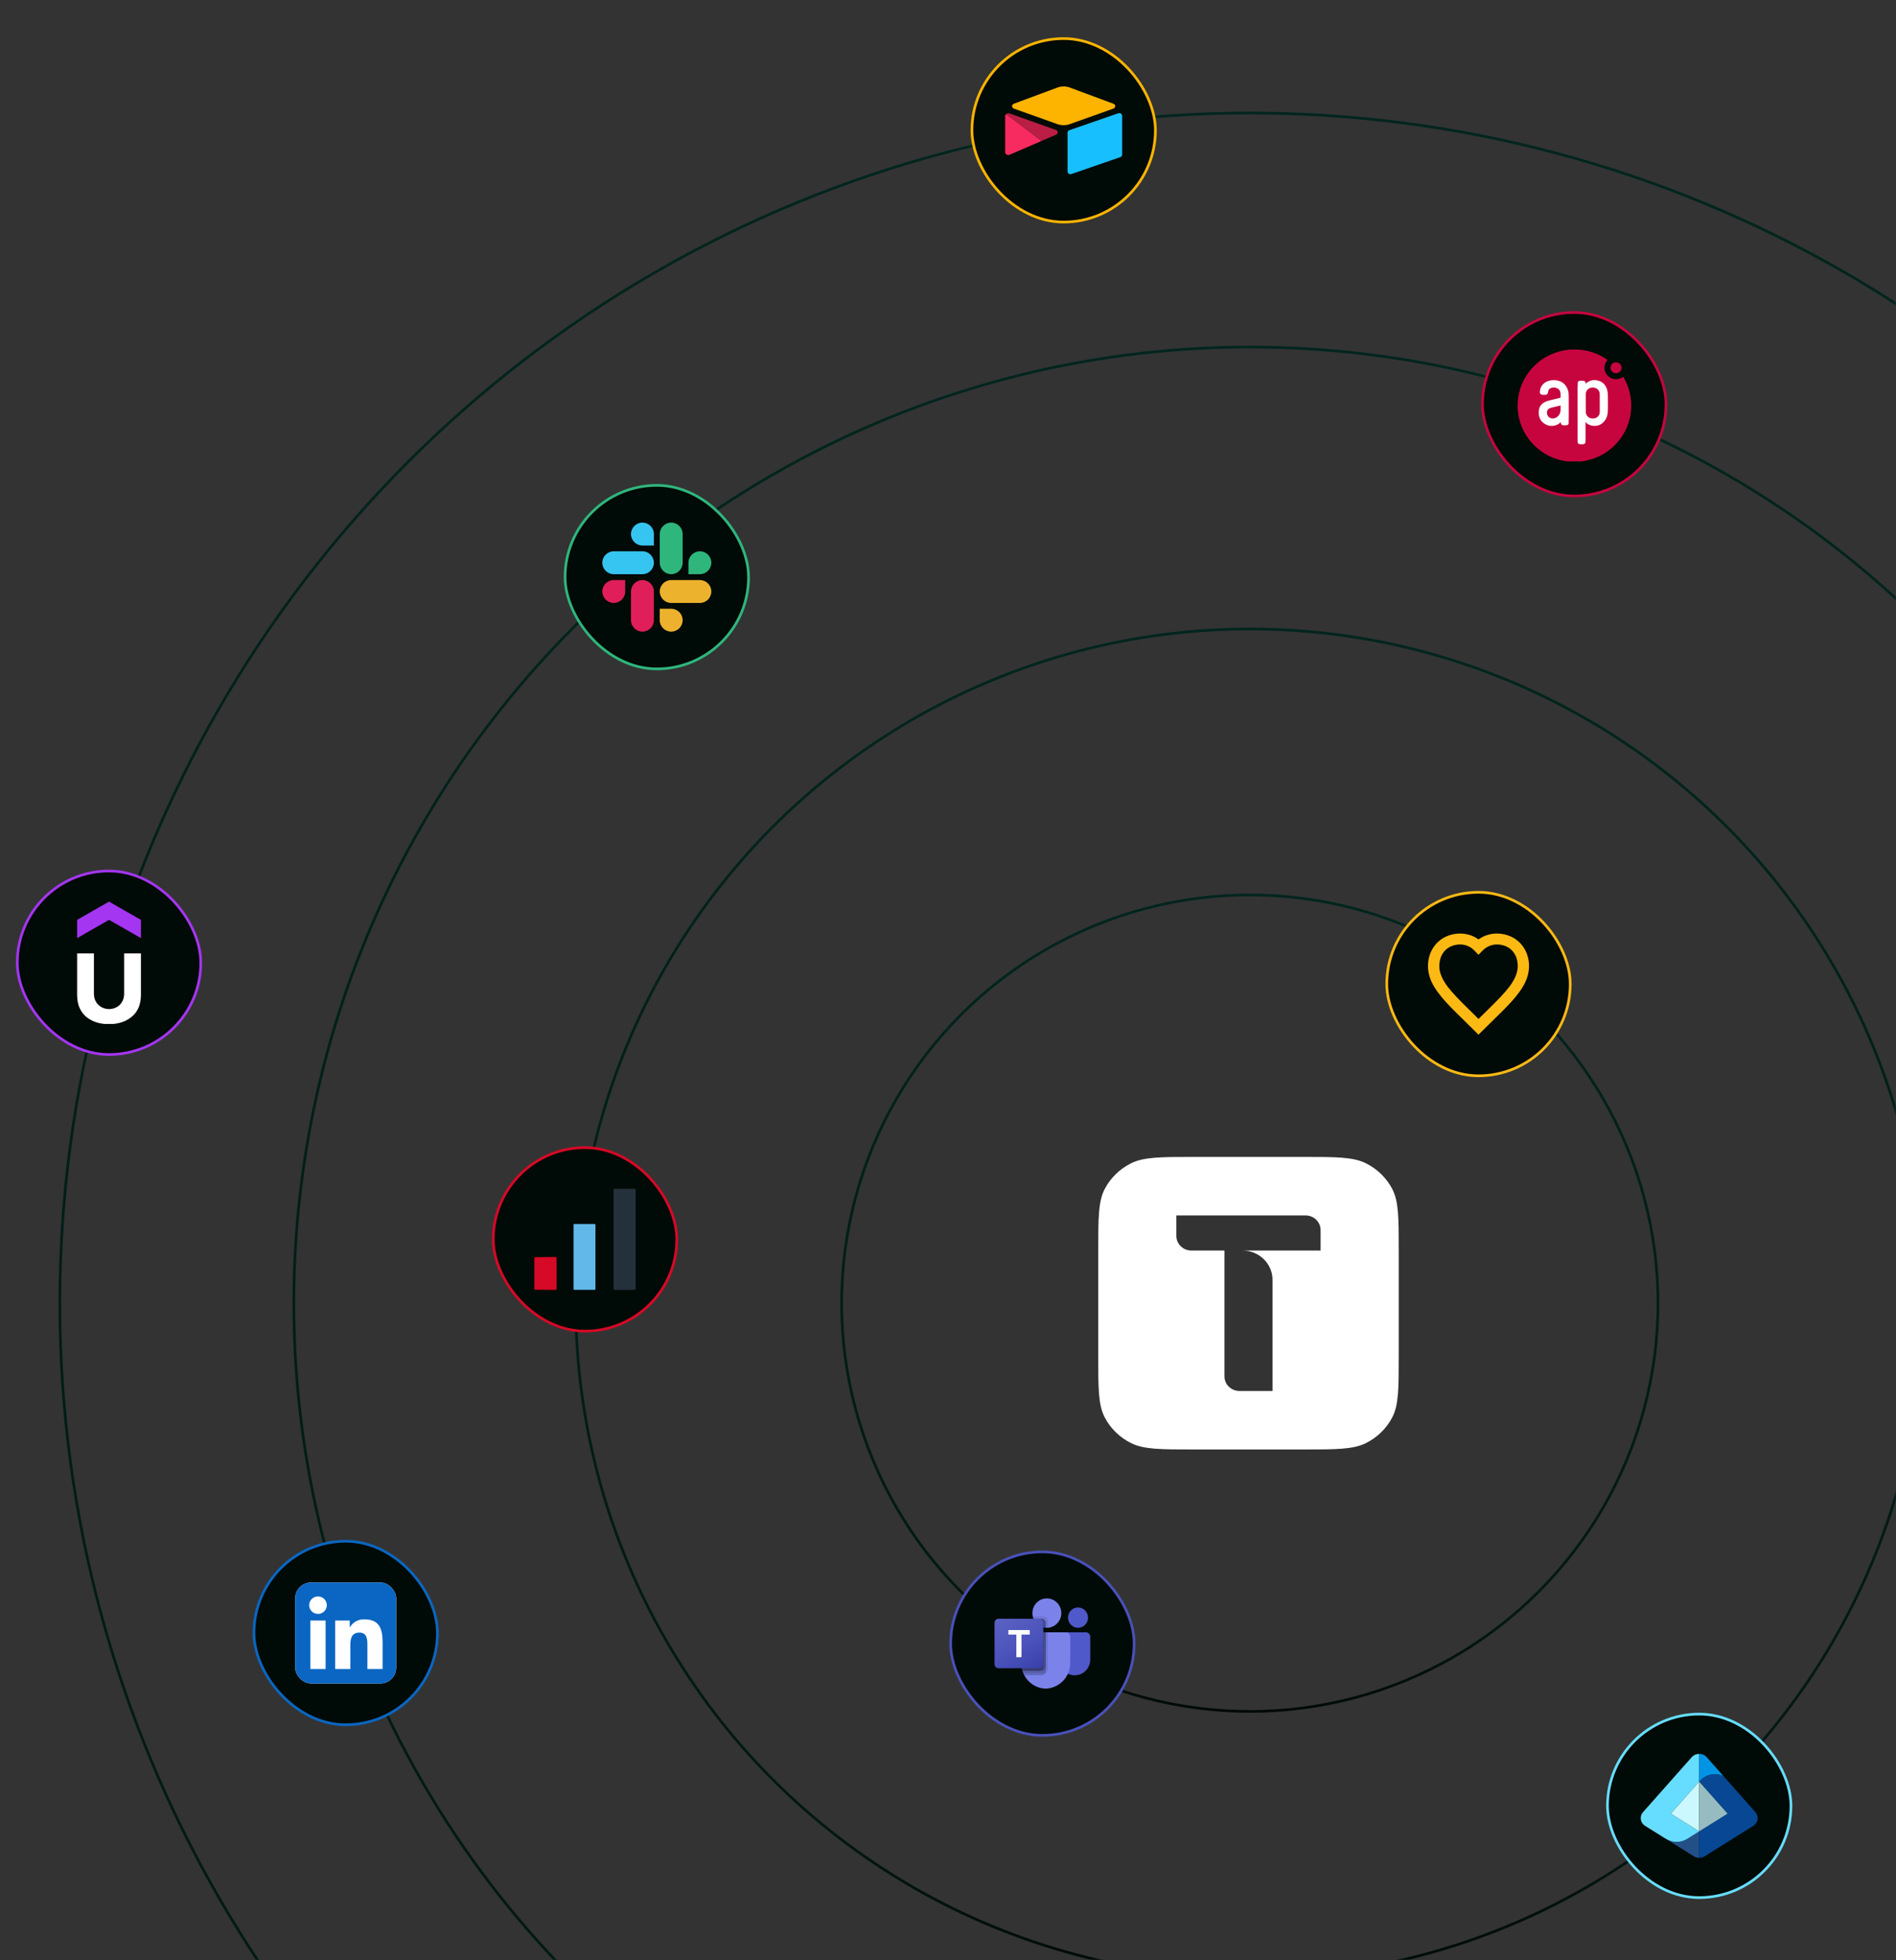 <svg width="713" height="737" viewBox="0 0 713 737" fill="none" xmlns="http://www.w3.org/2000/svg">
<rect x="0" y="0" width="713" height="737" fill="#333333" stroke="none"/>
<mask id="mask0_1406_15433" style="mask-type:alpha" maskUnits="userSpaceOnUse" x="0" y="0" width="713" height="737">
<rect width="713" height="737" fill="#D9D9D9"/>
</mask>
<g mask="url(#mask0_1406_15433)">
<circle cx="470" cy="490" r="153.5" stroke="url(#paint0_linear_1406_15433)"/>
<circle cx="470" cy="490" r="253.5" stroke="url(#paint1_linear_1406_15433)"/>
<circle cx="470" cy="490" r="359.5" stroke="url(#paint2_linear_1406_15433)"/>
<circle cx="470" cy="490" r="447.5" stroke="url(#paint3_linear_1406_15433)"/>
<path d="M523.537 447.011C521.368 442.874 517.912 439.509 513.661 437.397C508.829 435 502.497 435 489.84 435H449.16C436.503 435 430.171 435 425.339 437.397C421.088 439.509 417.632 442.874 415.463 447.011C413 451.721 413 457.879 413 470.2V509.8C413 522.121 413 528.285 415.463 532.989C417.632 537.126 421.088 540.491 425.339 542.603C430.171 545 436.503 545 449.16 545H489.84C502.497 545 508.823 545 513.661 542.603C517.912 540.491 521.368 537.126 523.537 532.989C526 528.285 526 522.121 526 509.8V470.2C526 457.879 526 451.721 523.537 447.011ZM496.622 470.2H467.244C473.482 470.2 478.538 475.129 478.538 481.201V523.004H466.106C462.987 523.004 460.455 520.539 460.455 517.503V470.2H448.023C444.904 470.2 442.372 467.736 442.372 464.7V457.002H490.965C494.084 457.002 496.616 459.467 496.616 462.503V470.2H496.622Z" fill="white"/>
<rect x="6.5" y="327.5" width="69" height="69" rx="34.5" fill="#000A06"/>
<rect x="6.5" y="327.5" width="69" height="69" rx="34.5" stroke="#A435F0"/>
<g clip-path="url(#clip0_1406_15433)">
<path d="M53 352.736L41 345.868L29 352.736V345.868L41 339L53 345.868V352.736Z" fill="#A435F0"/>
<path d="M29 358.486H35.32V373.58C35.32 377.493 38.28 379.41 41 379.41C43.8 379.41 46.68 377.493 46.68 373.58V358.486H53V373.979C53 377.573 51.88 380.368 49.56 382.285C47.24 384.202 44.44 385.08 40.92 385.08C37.4 385.08 34.6 384.122 32.36 382.285C30.12 380.288 29 377.653 29 374.059V358.486Z" fill="white"/>
</g>
<rect x="212.5" y="182.5" width="69" height="69" rx="34.5" fill="#000A06"/>
<rect x="212.5" y="182.5" width="69" height="69" rx="34.5" stroke="#2EB67D"/>
<path d="M235.114 222.409C235.114 224.779 233.177 226.715 230.807 226.715C228.436 226.715 226.5 224.779 226.5 222.409C226.5 220.038 228.436 218.102 230.807 218.102H235.114V222.409Z" fill="#E01E5A"/>
<path d="M237.285 222.409C237.285 220.038 239.222 218.102 241.592 218.102C243.963 218.102 245.899 220.038 245.899 222.409V233.193C245.899 235.563 243.963 237.5 241.592 237.5C239.222 237.5 237.285 235.563 237.285 233.193V222.409Z" fill="#E01E5A"/>
<path d="M241.592 205.114C239.222 205.114 237.285 203.177 237.285 200.807C237.285 198.436 239.222 196.5 241.592 196.5C243.963 196.5 245.899 198.436 245.899 200.807V205.114H241.592Z" fill="#36C5F0"/>
<path d="M241.591 207.283C243.962 207.283 245.898 209.22 245.898 211.59C245.898 213.961 243.962 215.897 241.591 215.897H230.807C228.436 215.897 226.5 213.961 226.5 211.59C226.5 209.22 228.436 207.283 230.807 207.283H241.591Z" fill="#36C5F0"/>
<path d="M258.887 211.59C258.887 209.22 260.823 207.283 263.194 207.283C265.564 207.283 267.501 209.22 267.501 211.59C267.501 213.961 265.564 215.897 263.194 215.897H258.887V211.59Z" fill="#2EB67D"/>
<path d="M256.715 211.591C256.715 213.962 254.779 215.898 252.409 215.898C250.038 215.898 248.102 213.962 248.102 211.591V200.807C248.102 198.436 250.038 196.5 252.409 196.5C254.779 196.5 256.715 198.436 256.715 200.807V211.591Z" fill="#2EB67D"/>
<path d="M252.409 228.885C254.779 228.885 256.715 230.821 256.715 233.192C256.715 235.562 254.779 237.499 252.409 237.499C250.038 237.499 248.102 235.562 248.102 233.192V228.885H252.409Z" fill="#ECB22E"/>
<path d="M252.409 226.715C250.038 226.715 248.102 224.779 248.102 222.409C248.102 220.038 250.038 218.102 252.409 218.102H263.193C265.563 218.102 267.5 220.038 267.5 222.409C267.5 224.779 265.563 226.715 263.193 226.715H252.409Z" fill="#ECB22E"/>
<rect x="604.5" y="644.5" width="69" height="69" rx="34.5" fill="#000A06"/>
<rect x="604.5" y="644.5" width="69" height="69" rx="34.5" stroke="#66DDFF"/>
<path d="M626.293 691.301C627.241 691.892 628.818 692.55 630.485 692.55C632.003 692.55 633.414 692.11 634.582 691.359C634.582 691.359 634.585 691.359 634.587 691.357L638.999 688.6V698.556C638.3 698.556 637.596 698.365 636.985 697.984L626.293 691.301Z" fill="#225086"/>
<path d="M636.196 660.685L617.863 681.365C616.448 682.963 616.817 685.378 618.652 686.525C618.652 686.525 625.438 690.766 626.294 691.301C627.242 691.893 628.819 692.55 630.486 692.55C632.004 692.55 633.414 692.11 634.583 691.36C634.583 691.36 634.585 691.36 634.588 691.358L639 688.6L628.332 681.932L639.002 669.895V659.445C637.966 659.445 636.93 659.858 636.196 660.685Z" fill="#66DDFF"/>
<path d="M628.332 681.931L628.459 682.009L639 688.599H639.002V669.897L639 669.895L628.332 681.931Z" fill="#CBF8FF"/>
<path d="M659.345 686.525C661.181 685.378 661.55 682.963 660.135 681.364L648.106 667.795C647.135 667.343 646.047 667.084 644.896 667.084C642.635 667.084 640.613 668.059 639.269 669.592L639.002 669.893L649.67 681.929L639 688.598V698.554C639.702 698.554 640.401 698.363 641.012 697.982L659.345 686.522V686.525Z" fill="#074793"/>
<path d="M639.002 659.445V669.895L639.269 669.595C640.613 668.062 642.635 667.087 644.896 667.087C646.05 667.087 647.135 667.348 648.106 667.798L641.801 660.687C641.07 659.861 640.034 659.448 639 659.448L639.002 659.445Z" fill="#0294E4"/>
<path d="M649.668 681.93L639 669.896V688.596L649.668 681.93Z" fill="#96BCC2"/>
<rect x="95.5" y="579.5" width="69" height="69" rx="34.5" fill="#000A06"/>
<rect x="95.5" y="579.5" width="69" height="69" rx="34.5" stroke="#0A66C2"/>
<g clip-path="url(#clip1_1406_15433)">
<rect x="111" y="595" width="38" height="38" rx="6" fill="white"/>
<path d="M143.875 627.551H138.158V618.686C138.158 616.572 138.12 613.851 135.185 613.851C132.207 613.851 131.752 616.154 131.752 618.532V627.55H126.035V609.321H131.523V611.812H131.6C132.149 610.882 132.943 610.117 133.896 609.599C134.85 609.08 135.927 608.827 137.015 608.867C142.809 608.867 143.877 612.641 143.877 617.55L143.875 627.551ZM119.584 606.829C118.928 606.829 118.287 606.637 117.741 606.276C117.195 605.915 116.77 605.402 116.519 604.802C116.268 604.202 116.202 603.541 116.33 602.904C116.458 602.267 116.773 601.681 117.237 601.222C117.701 600.762 118.292 600.449 118.936 600.322C119.579 600.196 120.246 600.261 120.853 600.509C121.459 600.758 121.977 601.179 122.342 601.719C122.706 602.259 122.901 602.894 122.901 603.544C122.901 603.975 122.815 604.402 122.649 604.801C122.482 605.199 122.238 605.561 121.93 605.866C121.622 606.172 121.256 606.414 120.854 606.579C120.451 606.744 120.02 606.829 119.584 606.829ZM122.443 627.551H116.72V609.321H122.443V627.551ZM146.725 595.003H113.847C113.101 594.994 112.382 595.28 111.848 595.796C111.314 596.312 111.009 597.017 111 597.756V630.445C111.009 631.184 111.314 631.89 111.847 632.407C112.381 632.924 113.101 633.21 113.847 633.202H146.725C147.473 633.211 148.194 632.926 148.73 632.409C149.266 631.892 149.573 631.186 149.583 630.445V597.754C149.573 597.014 149.266 596.308 148.73 595.791C148.194 595.275 147.473 594.99 146.725 595" fill="#0A66C2"/>
</g>
<rect x="357.5" y="583.5" width="69" height="69" rx="34.5" fill="#000A06"/>
<rect x="357.5" y="583.5" width="69" height="69" rx="34.5" stroke="#4951BA"/>
<g clip-path="url(#clip2_1406_15433)">
<path d="M399.115 613.75H408.408C409.245 613.75 409.998 614.515 409.998 615.365V623.95C409.998 627.265 407.403 629.9 404.138 629.9C400.873 629.9 398.277 627.265 398.277 623.95V614.6C398.277 614.09 398.612 613.75 399.115 613.75Z" fill="#5059C9"/>
<path d="M405.392 612.05C407.473 612.05 409.16 610.338 409.16 608.225C409.16 606.113 407.473 604.4 405.392 604.4C403.312 604.4 401.625 606.113 401.625 608.225C401.625 610.338 403.312 612.05 405.392 612.05Z" fill="#5059C9"/>
<path d="M393.676 612.05C396.682 612.05 399.118 609.576 399.118 606.525C399.118 603.474 396.682 601 393.676 601C390.671 601 388.234 603.474 388.234 606.525C388.234 609.576 390.671 612.05 393.676 612.05Z" fill="#7B83EB"/>
<path d="M400.957 613.75H385.552C384.715 613.75 383.962 614.515 384.045 615.365V625.14C383.962 630.41 388.064 634.83 393.255 634.915C398.445 634.745 402.548 630.41 402.464 625.14V615.365C402.464 614.515 401.794 613.75 400.957 613.75Z" fill="#7B83EB"/>
<path opacity="0.1" d="M394.093 613.75V627.52C394.093 628.115 393.675 628.71 393.172 628.965C392.921 629.05 392.754 629.05 392.586 629.05H384.8C384.717 628.795 384.633 628.455 384.465 628.2C384.131 627.265 384.047 626.245 384.047 625.225V615.365C384.047 614.515 384.717 613.75 385.554 613.75H394.093Z" fill="black"/>
<path opacity="0.2" d="M393.256 613.75V628.37C393.256 628.54 393.256 628.795 393.172 628.965C392.921 629.56 392.419 629.9 391.749 629.9H385.219C385.052 629.645 384.968 629.305 384.8 629.05C384.633 628.795 384.633 628.455 384.465 628.2C384.131 627.265 384.047 626.245 384.047 625.225V615.365C384.047 614.515 384.717 613.75 385.554 613.75H393.256Z" fill="black"/>
<path opacity="0.2" d="M393.258 613.75V626.67C393.258 627.52 392.589 628.2 391.751 628.2H384.551C384.217 627.265 384.133 626.245 384.133 625.225V615.365C384.133 614.515 384.803 613.75 385.64 613.75H393.258Z" fill="black"/>
<path opacity="0.2" d="M392.421 613.75V626.67C392.421 627.52 391.751 628.2 390.914 628.2H384.551C384.217 627.265 384.133 626.245 384.133 625.225V615.365C384.133 614.515 384.803 613.75 385.64 613.75H392.421Z" fill="black"/>
<path opacity="0.1" d="M394.091 609.331V612.051C393.924 612.051 393.84 612.051 393.673 612.051C393.505 612.051 393.422 612.051 393.254 612.051C393.003 612.051 392.668 611.966 392.417 611.881C390.743 611.456 389.319 610.266 388.65 608.651C388.566 608.396 388.482 608.056 388.398 607.801H392.584C393.422 607.801 394.091 608.481 394.091 609.331Z" fill="black"/>
<path opacity="0.2" d="M393.253 610.18V612.05C393.002 612.05 392.667 611.965 392.416 611.88C390.741 611.455 389.318 610.265 388.648 608.65H391.746C392.583 608.65 393.253 609.33 393.253 610.18Z" fill="black"/>
<path opacity="0.2" d="M393.253 610.18V612.05C393.002 612.05 392.667 611.965 392.416 611.88C390.741 611.455 389.318 610.265 388.648 608.65H391.746C392.583 608.65 393.253 609.33 393.253 610.18Z" fill="black"/>
<path opacity="0.2" d="M392.416 610.18V611.88C390.741 611.455 389.318 610.265 388.648 608.65H390.909C391.746 608.65 392.416 609.33 392.416 610.18Z" fill="black"/>
<path d="M375.507 608.65H390.828C391.665 608.65 392.335 609.33 392.335 610.18V625.735C392.335 626.585 391.665 627.265 390.828 627.265H375.507C374.67 627.265 374 626.585 374 625.735V610.18C374 609.33 374.67 608.65 375.507 608.65Z" fill="url(#paint4_linear_1406_15433)"/>
<path d="M387.229 614.6H384.131V623.1H382.205V614.6H379.191V612.9H387.229V614.6Z" fill="white"/>
</g>
<rect x="185.5" y="431.5" width="69" height="69" rx="34.5" fill="#000A06"/>
<rect x="185.5" y="431.5" width="69" height="69" rx="34.5" stroke="#D60926"/>
<path d="M238.704 447H231.078C230.88 447 230.719 447.161 230.719 447.359V484.628C230.719 484.826 230.88 484.987 231.078 484.987H238.704C238.902 484.987 239.063 484.826 239.063 484.628V447.359C239.063 447.161 238.902 447 238.704 447Z" fill="#24303B"/>
<path d="M223.635 460.221H215.983C215.824 460.221 215.695 460.349 215.695 460.508V484.692C215.695 484.851 215.824 484.979 215.983 484.979H223.635C223.793 484.979 223.922 484.851 223.922 484.692V460.508C223.922 460.349 223.793 460.221 223.635 460.221Z" fill="#62B9E9"/>
<path d="M200.938 484.934V472.705L208.877 472.613C208.988 472.613 209.094 472.657 209.172 472.736C209.251 472.814 209.295 472.92 209.295 473.031V484.647C209.295 484.693 209.286 484.74 209.267 484.783C209.249 484.826 209.223 484.865 209.189 484.898C209.156 484.931 209.116 484.957 209.073 484.974C209.029 484.992 208.983 485 208.936 484.999L200.938 484.934Z" fill="#D60926"/>
<rect x="365.5" y="14.5" width="69" height="69" rx="34.5" fill="#000A06"/>
<rect x="365.5" y="14.5" width="69" height="69" rx="34.5" stroke="#FCB400"/>
<g clip-path="url(#clip3_1406_15433)">
<path d="M397.636 32.924L381.274 39.001C380.367 39.354 380.367 40.485 381.274 40.838L397.715 46.703C399.173 47.198 400.751 47.198 402.209 46.703L418.69 40.838C419.596 40.485 419.636 39.354 418.69 39.001L402.328 32.924C400.829 32.359 399.134 32.359 397.636 32.924Z" fill="#FCB400"/>
<path d="M401.457 49.883V64.51C401.457 65.217 402.246 65.711 402.955 65.429L421.328 59.069C421.762 58.928 421.998 58.574 421.998 58.15V43.523C421.998 42.816 421.21 42.322 420.5 42.604L402.127 48.964C401.694 49.105 401.457 49.459 401.457 49.883Z" fill="#18BFFF"/>
<path d="M378 43.558V57.302C378 58.044 378.946 58.503 379.656 58.185L391.129 53.239L391.681 52.992L378.355 42.887C378.158 43.063 378 43.275 378 43.558Z" fill="#F82B60"/>
<path d="M397.08 48.858L379.614 42.64C379.259 42.534 378.904 42.569 378.628 42.71C378.549 42.746 378.431 42.816 378.312 42.887L391.678 52.992L397.119 50.66C398.026 50.271 397.947 49.141 397.08 48.858Z" fill="#BA1E45"/>
</g>
<rect x="557.5" y="117.5" width="69" height="69" rx="34.5" fill="#000A06"/>
<rect x="557.5" y="117.5" width="69" height="69" rx="34.5" stroke="#C6053F"/>
<g clip-path="url(#clip4_1406_15433)">
<ellipse cx="591.349" cy="154.567" rx="16.521" ry="16.366" fill="white"/>
<path d="M594.721 173.5H589.436C585.208 172.945 581.518 171.355 578.368 168.73C567.765 159.893 568.255 143.805 579.3 135.574C582.419 133.25 586.069 131.875 590.25 131.449C590.586 131.415 591.236 131.402 592.198 131.411C593.016 131.419 593.663 131.445 594.14 131.49C597.888 131.845 601.329 133.111 604.465 135.287C604.474 135.294 604.481 135.302 604.487 135.311C604.492 135.32 604.496 135.331 604.497 135.341C604.498 135.352 604.497 135.363 604.494 135.373C604.491 135.384 604.485 135.393 604.478 135.401C602.743 137.411 603.075 140.222 605.238 141.807C606.009 142.372 606.938 142.624 608.025 142.561C608.854 142.514 609.614 142.236 610.305 141.728C610.319 141.717 610.334 141.71 610.351 141.707C610.368 141.703 610.385 141.703 610.402 141.706C610.419 141.71 610.435 141.716 610.449 141.726C610.463 141.736 610.474 141.749 610.483 141.764C616.01 151.153 613.611 163.032 604.741 169.534C601.845 171.658 598.505 172.98 594.721 173.5ZM586.943 158.806C586.943 159.493 587.258 159.893 587.996 159.91C588.776 159.926 589.865 159.985 589.896 159.167C589.94 158.012 589.946 154.567 589.915 148.83C589.91 147.956 589.843 147.31 589.713 146.893C588.886 144.252 587.051 142.93 584.206 142.927C581.5 142.925 579.101 144.631 579.076 147.482C579.066 148.697 580.535 148.453 581.34 148.421C581.39 148.42 581.441 148.411 581.488 148.393C582.138 148.163 582.11 147.519 582.235 146.991C582.608 145.428 585.088 145.461 586.08 146.304C587.011 147.098 586.876 148.384 586.86 149.463C586.859 149.483 586.852 149.503 586.84 149.518C586.827 149.534 586.809 149.545 586.79 149.55C585.095 149.955 583.735 150.291 582.71 150.557C580.873 151.031 579.253 151.794 578.796 153.792C578.183 156.476 579.276 158.873 581.946 159.873C583.525 160.466 585.685 160.069 586.845 158.769C586.852 158.761 586.862 158.756 586.873 158.753C586.884 158.75 586.896 158.751 586.906 158.755C586.917 158.759 586.926 158.766 586.932 158.775C586.939 158.784 586.943 158.795 586.943 158.806ZM596.315 144.192C596.303 143.498 595.937 143.155 595.218 143.164C594.396 143.174 593.833 143.029 593.41 143.556C593.365 143.612 593.34 143.68 593.336 143.751C593.279 144.81 593.249 145.61 593.248 146.151C593.243 148.401 593.252 155.111 593.276 166.284C593.276 166.333 593.287 166.38 593.306 166.424C593.484 166.822 593.796 167.022 594.243 167.023C595.048 167.027 596.023 167.172 596.19 166.386C596.229 166.206 596.25 165.804 596.253 165.182C596.27 162.243 596.266 160.106 596.243 158.769C596.242 158.758 596.246 158.746 596.252 158.736C596.258 158.726 596.268 158.718 596.279 158.713C596.29 158.708 596.302 158.707 596.314 158.709C596.326 158.711 596.337 158.717 596.346 158.725C596.52 158.888 596.593 159.084 596.833 159.257C598.373 160.372 600.658 160.45 602.196 159.389C603.6 158.421 604.397 157.02 604.588 155.186C604.751 153.623 604.641 151.372 604.648 148.795C604.655 146.09 603.621 143.733 600.831 143.072C599.134 142.671 597.65 143.053 596.38 144.219C596.374 144.224 596.368 144.227 596.36 144.229C596.353 144.23 596.345 144.229 596.339 144.226C596.332 144.224 596.326 144.219 596.321 144.213C596.317 144.207 596.315 144.2 596.315 144.192Z" fill="#C6053F"/>
<path d="M607.71 140.347C608.862 140.347 609.795 139.424 609.795 138.286C609.795 137.147 608.862 136.225 607.71 136.225C606.558 136.225 605.625 137.147 605.625 138.286C605.625 139.424 606.558 140.347 607.71 140.347Z" fill="#C6053F"/>
<path d="M599.14 145.744L598.764 145.746C597.421 145.75 596.336 146.83 596.341 148.158L596.364 154.935C596.369 156.263 597.462 157.335 598.805 157.331L599.181 157.329C600.524 157.325 601.609 156.245 601.604 154.917L601.58 148.14C601.576 146.812 600.483 145.74 599.14 145.744Z" fill="#C6053F"/>
<path d="M586.772 152.474C586.781 152.472 586.79 152.472 586.799 152.474C586.808 152.476 586.816 152.48 586.823 152.485C586.831 152.491 586.837 152.498 586.841 152.506C586.845 152.514 586.848 152.523 586.848 152.532C586.883 153.43 586.957 154.743 586.563 155.529C585.988 156.681 584.988 157.433 583.633 157.325C582.197 157.209 581.465 155.745 581.812 154.526C581.993 153.888 582.578 153.499 583.3 153.316C584.579 152.993 585.736 152.713 586.772 152.474Z" fill="#C6053F"/>
</g>
<rect x="521.5" y="335.5" width="69" height="69" rx="34.5" fill="#000A06"/>
<rect x="521.5" y="335.5" width="69" height="69" rx="34.5" stroke="#FDB913"/>
<path d="M556.002 353.215C556.016 353.215 556.025 353.214 556.028 353.211C559.149 350.943 563.173 350.441 566.851 351.62C573.749 353.831 576.485 361.311 574.222 367.743C573.824 368.874 573.301 369.976 572.653 371.05C571.013 373.768 568.761 376.317 566.503 378.627C565.645 379.504 565.044 380.113 564.697 380.454C561.563 383.539 558.679 386.382 556.046 388.982C556.034 388.994 556.017 389 555.994 389C555.97 389 555.953 388.994 555.94 388.982C553.309 386.381 550.427 383.537 547.294 380.449C546.948 380.108 546.346 379.499 545.489 378.621C543.232 376.311 540.982 373.76 539.343 371.041C538.696 369.968 538.173 368.865 537.776 367.733C535.516 361.3 538.256 353.823 545.155 351.614C548.833 350.438 552.858 350.941 555.977 353.211C555.98 353.214 555.989 353.215 556.002 353.215ZM556.009 383.087C556.018 383.087 556.027 383.086 556.036 383.083C556.042 383.082 556.049 383.077 556.058 383.069C556.597 382.532 558.579 380.575 562.002 377.197C563.502 375.716 564.904 374.223 566.206 372.718C568.049 370.589 569.78 368.139 570.473 365.474C570.82 364.141 570.85 362.738 570.562 361.265C570.041 358.586 568.32 356.429 565.666 355.555C562.856 354.63 559.901 355.146 557.748 357.201C557.563 357.379 556.997 357.962 556.052 358.951C556.045 358.958 556.038 358.963 556.031 358.964C556.023 358.967 556.014 358.968 556.005 358.968C555.996 358.968 555.987 358.967 555.978 358.964C555.972 358.963 555.965 358.958 555.958 358.951C555.012 357.962 554.446 357.379 554.26 357.202C552.108 355.147 549.153 354.632 546.342 355.558C543.689 356.433 541.968 358.591 541.448 361.269C541.161 362.742 541.191 364.145 541.538 365.479C542.233 368.144 543.964 370.593 545.809 372.721C547.111 374.226 548.512 375.718 550.013 377.199C553.438 380.575 555.42 382.532 555.96 383.069C555.968 383.077 555.975 383.082 555.981 383.083C555.99 383.086 555.999 383.087 556.009 383.087Z" fill="#FDB913"/>
</g>
<defs>
<linearGradient id="paint0_linear_1406_15433" x1="470" y1="336" x2="470" y2="644" gradientUnits="userSpaceOnUse">
<stop stop-color="#00251E"/>
<stop offset="0.889" stop-color="#001812"/>
<stop offset="1" stop-color="#000A06"/>
</linearGradient>
<linearGradient id="paint1_linear_1406_15433" x1="470" y1="236" x2="470" y2="744" gradientUnits="userSpaceOnUse">
<stop stop-color="#00251E"/>
<stop offset="0.889" stop-color="#001812"/>
<stop offset="1" stop-color="#000A06"/>
</linearGradient>
<linearGradient id="paint2_linear_1406_15433" x1="470" y1="130" x2="470" y2="850" gradientUnits="userSpaceOnUse">
<stop stop-color="#00251E"/>
<stop offset="0.889" stop-color="#001812"/>
<stop offset="1" stop-color="#000A06"/>
</linearGradient>
<linearGradient id="paint3_linear_1406_15433" x1="470" y1="42" x2="470" y2="938" gradientUnits="userSpaceOnUse">
<stop stop-color="#00251E"/>
<stop offset="0.889" stop-color="#001812"/>
<stop offset="1" stop-color="#000A06"/>
</linearGradient>
<linearGradient id="paint4_linear_1406_15433" x1="377.2" y1="607.433" x2="389.494" y2="628.406" gradientUnits="userSpaceOnUse">
<stop stop-color="#5A62C3"/>
<stop offset="0.5" stop-color="#4D55BD"/>
<stop offset="1" stop-color="#3940AB"/>
</linearGradient>
<clipPath id="clip0_1406_15433">
<rect width="24" height="46" fill="white" transform="translate(29 339)"/>
</clipPath>
<clipPath id="clip1_1406_15433">
<rect x="111" y="595" width="38" height="38" rx="6" fill="white"/>
</clipPath>
<clipPath id="clip2_1406_15433">
<rect width="36" height="34" fill="white" transform="translate(374 601)"/>
</clipPath>
<clipPath id="clip3_1406_15433">
<rect width="44" height="33" fill="white" transform="translate(378 32.5)"/>
</clipPath>
<clipPath id="clip4_1406_15433">
<rect width="46" height="43" fill="white" transform="translate(569 130.5)"/>
</clipPath>
</defs>
</svg>
